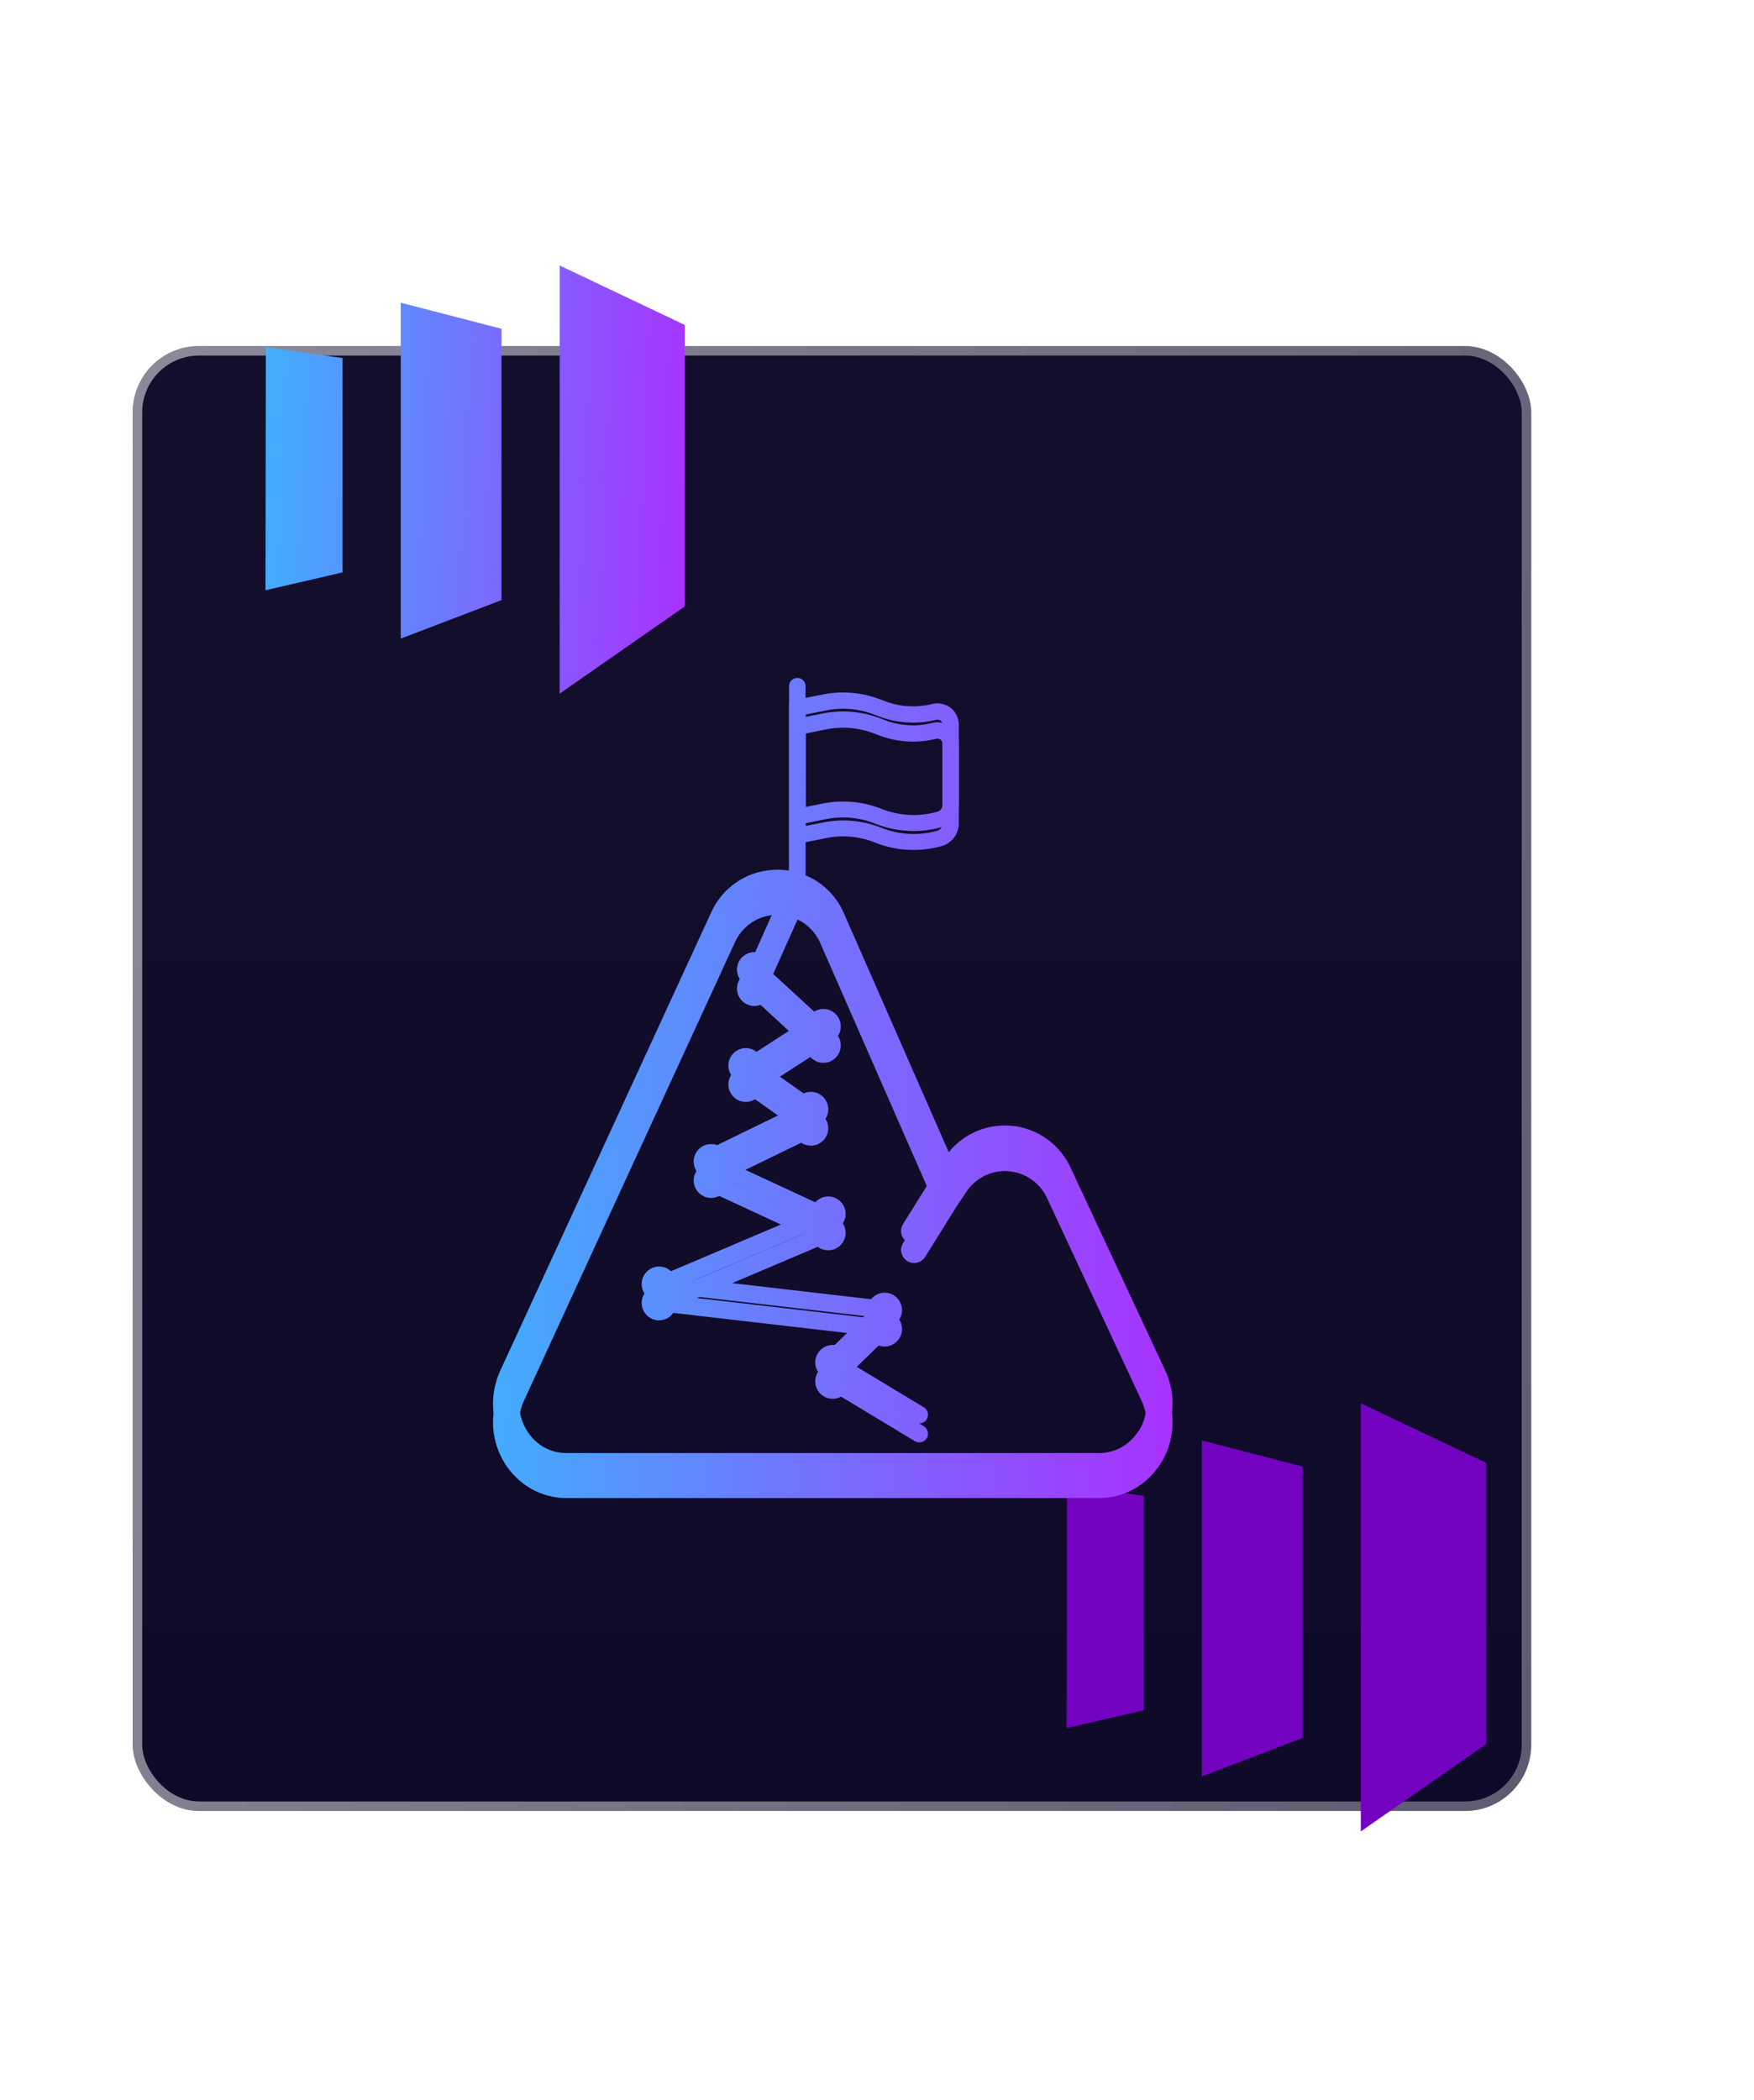 <svg width="370" height="443" viewBox="0 0 370 443" fill="none" xmlns="http://www.w3.org/2000/svg">
<g filter="url(#filter0_b_10504_306)">
<rect x="28" y="73" width="295" height="309" rx="13.966" fill="#0E0828"/>
<rect x="29" y="74" width="293" height="307" rx="12.966" stroke="url(#paint0_linear_10504_306)" stroke-opacity="0.6" stroke-width="2"/>
</g>
<g filter="url(#filter1_b_10504_306)">
<rect x="28" y="73" width="295" height="309" rx="13.966" fill="url(#paint1_linear_10504_306)"/>
<rect x="29" y="74" width="293" height="307" rx="12.966" stroke="url(#paint2_linear_10504_306)" stroke-opacity="0.6" stroke-width="2"/>
</g>
<g filter="url(#filter2_f_10504_306)">
<path d="M287.059 296V386.31L313.448 367.925V308.546L287.059 296ZM274.785 366.585L253.536 374.702V303.849L274.785 309.351V366.585ZM225 364.504L241.262 360.745V315.522L225.077 313.242L225 364.504Z" fill="#7303C0"/>
</g>
<g filter="url(#filter3_f_10504_306)">
<path d="M118.059 56V146.31L144.448 127.925V68.546L118.059 56ZM105.785 126.585L84.536 134.702V63.849L105.785 69.351V126.585ZM56 124.504L72.262 120.745V75.522L56.077 73.242L56 124.504Z" fill="url(#paint3_linear_10504_306)"/>
</g>
<g filter="url(#filter4_if_10504_306)">
<path fill-rule="evenodd" clip-rule="evenodd" d="M245.792 289.073L225.928 246.492C224.812 243.973 223.036 241.822 220.802 240.223C218.569 238.642 215.951 237.667 213.223 237.447C210.495 237.226 207.749 237.741 205.296 238.936C203.3 239.91 201.524 241.326 200.133 243.036L178.109 192.843C176.955 190.067 175.015 187.695 172.525 186.022C171.701 185.452 170.804 185.011 169.888 184.625C169.888 184.551 169.925 184.496 169.925 184.423V173.649L174.246 172.785C177.724 172.086 181.331 172.417 184.626 173.741C188.874 175.432 193.542 175.745 197.991 174.642L198.485 174.513C200.7 173.961 202.256 171.976 202.256 169.714V152.836C202.256 152.156 202.092 151.476 201.799 150.869C201.506 150.262 201.066 149.729 200.517 149.306C199.986 148.883 199.346 148.589 198.686 148.461C198.009 148.313 197.332 148.332 196.654 148.497C193.249 149.343 189.642 149.104 186.384 147.799L185.908 147.615C181.99 146.052 177.706 145.666 173.55 146.493L169.925 147.21V144.71C169.925 144.25 169.742 143.809 169.412 143.496C169.083 143.165 168.644 143 168.186 143C167.728 143 167.289 143.184 166.959 143.496C166.63 143.827 166.447 144.25 166.447 144.71V183.65C165.678 183.522 164.89 183.448 164.103 183.448C161.082 183.448 158.172 184.257 155.663 185.893C153.137 187.53 151.16 189.846 149.97 192.567L105.519 289.147C103.175 294.24 103.56 300.086 106.562 304.793C109.436 309.316 114.27 312 119.506 312H231.842C237.096 312 241.929 309.297 244.804 304.756C247.806 300.013 248.172 294.166 245.792 289.073ZM169.943 150.722L174.264 149.858C177.742 149.159 181.349 149.49 184.644 150.814L185.12 150.998C189.057 152.56 193.396 152.855 197.515 151.825C197.661 151.788 197.826 151.788 197.991 151.825C198.137 151.862 198.284 151.917 198.412 152.027C198.54 152.119 198.632 152.248 198.705 152.395C198.778 152.542 198.815 152.689 198.815 152.855V169.788C198.815 170.119 198.705 170.45 198.503 170.707C198.302 170.964 198.009 171.167 197.68 171.24L197.185 171.369C193.45 172.307 189.533 172.031 185.944 170.615C182.026 169.052 177.742 168.666 173.587 169.494L169.962 170.211V150.722H169.943ZM240.172 301.814C238.286 304.793 235.247 306.503 231.842 306.503H119.506C116.1 306.503 113.061 304.811 111.194 301.833C109.217 298.707 108.96 294.846 110.517 291.482L155.004 194.829C155.792 193.064 157.055 191.575 158.666 190.527C160.259 189.497 162.089 188.964 163.975 188.964C164.012 188.964 164.048 188.964 164.085 188.964C164.25 188.964 164.414 189.001 164.598 189.001L159.307 200.841C159.307 200.841 159.178 200.841 159.124 200.841C157.11 200.841 155.462 202.496 155.462 204.518C155.462 206.54 157.11 208.195 159.124 208.195C159.581 208.195 160.021 208.103 160.423 207.956L168.955 215.807L159.581 221.874C158.959 221.378 158.172 221.083 157.311 221.083C155.297 221.083 153.65 222.738 153.65 224.761C153.65 226.783 155.297 228.438 157.311 228.438C158.025 228.438 158.702 228.235 159.27 227.868L167.399 233.622C167.399 233.622 167.399 233.659 167.399 233.696L151.27 241.547C150.867 241.399 150.446 241.326 149.988 241.326C147.974 241.326 146.326 242.981 146.326 245.003C146.326 247.025 147.974 248.68 149.988 248.68C150.61 248.68 151.196 248.533 151.709 248.257L169.229 256.384L141.53 268.15C140.871 267.525 139.992 267.158 139.022 267.158C137.008 267.158 135.36 268.812 135.36 270.835C135.36 272.857 137.008 274.512 139.022 274.512C140.267 274.512 141.365 273.887 142.024 272.931L182.356 277.601L176.058 283.723C175.912 283.723 175.784 283.705 175.637 283.705C173.623 283.705 171.976 285.359 171.976 287.382C171.976 289.404 173.623 291.059 175.637 291.059C176.278 291.059 176.882 290.893 177.413 290.599L192.993 299.994C193.853 300.509 194.988 300.233 195.501 299.369C196.014 298.505 195.739 297.365 194.878 296.85L179.299 287.455V287.4C179.299 286.904 179.207 286.426 179.024 285.984L185.358 279.807C185.743 279.954 186.182 280.028 186.622 280.028C188.636 280.028 190.283 278.373 190.283 276.35C190.283 274.328 188.636 272.673 186.622 272.673C185.468 272.673 184.425 273.206 183.747 274.052L147.04 269.805L172.506 258.994C173.129 259.454 173.88 259.73 174.722 259.73C176.736 259.73 178.383 258.075 178.383 256.053C178.383 254.03 176.736 252.376 174.722 252.376C173.642 252.376 172.653 252.854 171.994 253.607L153.668 245.113V245.077V245.021C153.668 244.856 153.668 244.69 153.631 244.525L169.01 237.042C169.596 237.447 170.31 237.667 171.06 237.667C173.074 237.667 174.722 236.013 174.722 233.99C174.722 231.968 173.074 230.313 171.06 230.313C170.511 230.313 169.98 230.442 169.522 230.644L161.558 225.018L170.95 218.951C171.628 219.705 172.598 220.183 173.696 220.183C175.71 220.183 177.358 218.528 177.358 216.505C177.358 214.483 175.71 212.828 173.696 212.828C172.982 212.828 172.305 213.031 171.756 213.398L162.785 205.143C162.822 204.959 162.822 204.757 162.822 204.555C162.822 203.966 162.694 203.415 162.437 202.937L168.241 189.957C168.68 190.159 169.101 190.398 169.504 190.674C171.097 191.758 172.342 193.266 173.111 195.105L196.526 248.515L190.503 258.185C189.697 259.472 190.082 261.182 191.363 261.991C192.645 262.8 194.348 262.414 195.153 261.127L201.927 250.261L203.831 247.43C204.801 245.959 206.138 244.782 207.712 244.01C209.287 243.238 211.044 242.907 212.802 243.054C214.541 243.201 216.225 243.808 217.653 244.838C219.081 245.849 220.216 247.246 220.949 248.901L240.831 291.518C242.405 294.883 242.167 298.781 240.172 301.906V301.814Z" fill="url(#paint4_linear_10504_306)"/>
</g>
<path fill-rule="evenodd" clip-rule="evenodd" d="M245.792 289.073L225.928 246.492C224.812 243.973 223.036 241.822 220.802 240.223C218.569 238.642 215.951 237.667 213.223 237.447C210.495 237.226 207.749 237.741 205.296 238.936C203.3 239.91 201.524 241.326 200.133 243.036L178.109 192.843C176.955 190.067 175.015 187.695 172.525 186.022C171.701 185.452 170.804 185.011 169.888 184.625C169.888 184.551 169.925 184.496 169.925 184.423V173.649L174.246 172.785C177.724 172.086 181.331 172.417 184.626 173.741C188.874 175.432 193.542 175.745 197.991 174.642L198.485 174.513C200.7 173.961 202.256 171.976 202.256 169.714V152.836C202.256 152.156 202.092 151.476 201.799 150.869C201.506 150.262 201.066 149.729 200.517 149.306C199.986 148.883 199.346 148.589 198.686 148.461C198.009 148.313 197.332 148.332 196.654 148.497C193.249 149.343 189.642 149.104 186.384 147.799L185.908 147.615C181.99 146.052 177.706 145.666 173.55 146.493L169.925 147.21V144.71C169.925 144.25 169.742 143.809 169.412 143.496C169.083 143.165 168.644 143 168.186 143C167.728 143 167.289 143.184 166.959 143.496C166.63 143.827 166.447 144.25 166.447 144.71V183.65C165.678 183.522 164.89 183.448 164.103 183.448C161.082 183.448 158.172 184.257 155.663 185.893C153.137 187.53 151.16 189.846 149.97 192.567L105.519 289.147C103.175 294.24 103.56 300.086 106.562 304.793C109.436 309.316 114.27 312 119.506 312H231.842C237.096 312 241.929 309.297 244.804 304.756C247.806 300.013 248.172 294.166 245.792 289.073ZM169.943 150.722L174.264 149.858C177.742 149.159 181.349 149.49 184.644 150.814L185.12 150.998C189.057 152.56 193.396 152.855 197.515 151.825C197.661 151.788 197.826 151.788 197.991 151.825C198.137 151.862 198.284 151.917 198.412 152.027C198.54 152.119 198.632 152.248 198.705 152.395C198.778 152.542 198.815 152.689 198.815 152.855V169.788C198.815 170.119 198.705 170.45 198.503 170.707C198.302 170.964 198.009 171.167 197.68 171.24L197.185 171.369C193.45 172.307 189.533 172.031 185.944 170.615C182.026 169.052 177.742 168.666 173.587 169.494L169.962 170.211V150.722H169.943ZM240.172 301.814C238.286 304.793 235.247 306.503 231.842 306.503H119.506C116.1 306.503 113.061 304.811 111.194 301.833C109.217 298.707 108.96 294.846 110.517 291.482L155.004 194.829C155.792 193.064 157.055 191.575 158.666 190.527C160.259 189.497 162.089 188.964 163.975 188.964C164.012 188.964 164.048 188.964 164.085 188.964C164.25 188.964 164.414 189.001 164.598 189.001L159.307 200.841C159.307 200.841 159.178 200.841 159.124 200.841C157.11 200.841 155.462 202.496 155.462 204.518C155.462 206.54 157.11 208.195 159.124 208.195C159.581 208.195 160.021 208.103 160.423 207.956L168.955 215.807L159.581 221.874C158.959 221.378 158.172 221.083 157.311 221.083C155.297 221.083 153.65 222.738 153.65 224.761C153.65 226.783 155.297 228.438 157.311 228.438C158.025 228.438 158.702 228.235 159.27 227.868L167.399 233.622C167.399 233.622 167.399 233.659 167.399 233.696L151.27 241.547C150.867 241.399 150.446 241.326 149.988 241.326C147.974 241.326 146.326 242.981 146.326 245.003C146.326 247.025 147.974 248.68 149.988 248.68C150.61 248.68 151.196 248.533 151.709 248.257L169.229 256.384L141.53 268.15C140.871 267.525 139.992 267.158 139.022 267.158C137.008 267.158 135.36 268.812 135.36 270.835C135.36 272.857 137.008 274.512 139.022 274.512C140.267 274.512 141.365 273.887 142.024 272.931L182.356 277.601L176.058 283.723C175.912 283.723 175.784 283.705 175.637 283.705C173.623 283.705 171.976 285.359 171.976 287.382C171.976 289.404 173.623 291.059 175.637 291.059C176.278 291.059 176.882 290.893 177.413 290.599L192.993 299.994C193.853 300.509 194.988 300.233 195.501 299.369C196.014 298.505 195.739 297.365 194.878 296.85L179.299 287.455V287.4C179.299 286.904 179.207 286.426 179.024 285.984L185.358 279.807C185.743 279.954 186.182 280.028 186.622 280.028C188.636 280.028 190.283 278.373 190.283 276.35C190.283 274.328 188.636 272.673 186.622 272.673C185.468 272.673 184.425 273.206 183.747 274.052L147.04 269.805L172.506 258.994C173.129 259.454 173.88 259.73 174.722 259.73C176.736 259.73 178.383 258.075 178.383 256.053C178.383 254.03 176.736 252.376 174.722 252.376C173.642 252.376 172.653 252.854 171.994 253.607L153.668 245.113V245.077V245.021C153.668 244.856 153.668 244.69 153.631 244.525L169.01 237.042C169.596 237.447 170.31 237.667 171.06 237.667C173.074 237.667 174.722 236.013 174.722 233.99C174.722 231.968 173.074 230.313 171.06 230.313C170.511 230.313 169.98 230.442 169.522 230.644L161.558 225.018L170.95 218.951C171.628 219.705 172.598 220.183 173.696 220.183C175.71 220.183 177.358 218.528 177.358 216.505C177.358 214.483 175.71 212.828 173.696 212.828C172.982 212.828 172.305 213.031 171.756 213.398L162.785 205.143C162.822 204.959 162.822 204.757 162.822 204.555C162.822 203.966 162.694 203.415 162.437 202.937L168.241 189.957C168.68 190.159 169.101 190.398 169.504 190.674C171.097 191.758 172.342 193.266 173.111 195.105L196.526 248.515L190.503 258.185C189.697 259.472 190.082 261.182 191.363 261.991C192.645 262.8 194.348 262.414 195.153 261.127L201.927 250.261L203.831 247.43C204.801 245.959 206.138 244.782 207.712 244.01C209.287 243.238 211.044 242.907 212.802 243.054C214.541 243.201 216.225 243.808 217.653 244.838C219.081 245.849 220.216 247.246 220.949 248.901L240.831 291.518C242.405 294.883 242.167 298.781 240.172 301.906V301.814Z" fill="url(#paint5_linear_10504_306)"/>
<defs>
<filter id="filter0_b_10504_306" x="-18.552" y="26.448" width="388.103" height="402.103" filterUnits="userSpaceOnUse" color-interpolation-filters="sRGB">
<feFlood flood-opacity="0" result="BackgroundImageFix"/>
<feGaussianBlur in="BackgroundImageFix" stdDeviation="23.276"/>
<feComposite in2="SourceAlpha" operator="in" result="effect1_backgroundBlur_10504_306"/>
<feBlend mode="normal" in="SourceGraphic" in2="effect1_backgroundBlur_10504_306" result="shape"/>
</filter>
<filter id="filter1_b_10504_306" x="-18.552" y="26.448" width="388.103" height="402.103" filterUnits="userSpaceOnUse" color-interpolation-filters="sRGB">
<feFlood flood-opacity="0" result="BackgroundImageFix"/>
<feGaussianBlur in="BackgroundImageFix" stdDeviation="23.276"/>
<feComposite in2="SourceAlpha" operator="in" result="effect1_backgroundBlur_10504_306"/>
<feBlend mode="normal" in="SourceGraphic" in2="effect1_backgroundBlur_10504_306" result="shape"/>
</filter>
<filter id="filter2_f_10504_306" x="169.138" y="240.138" width="200.172" height="202.035" filterUnits="userSpaceOnUse" color-interpolation-filters="sRGB">
<feFlood flood-opacity="0" result="BackgroundImageFix"/>
<feBlend mode="normal" in="SourceGraphic" in2="BackgroundImageFix" result="shape"/>
<feGaussianBlur stdDeviation="27.931" result="effect1_foregroundBlur_10504_306"/>
</filter>
<filter id="filter3_f_10504_306" x="0.138" y="0.138" width="200.172" height="202.035" filterUnits="userSpaceOnUse" color-interpolation-filters="sRGB">
<feFlood flood-opacity="0" result="BackgroundImageFix"/>
<feBlend mode="normal" in="SourceGraphic" in2="BackgroundImageFix" result="shape"/>
<feGaussianBlur stdDeviation="27.931" result="effect1_foregroundBlur_10504_306"/>
</filter>
<filter id="filter4_if_10504_306" x="90.7" y="129.7" width="169.948" height="195.6" filterUnits="userSpaceOnUse" color-interpolation-filters="sRGB">
<feFlood flood-opacity="0" result="BackgroundImageFix"/>
<feBlend mode="normal" in="SourceGraphic" in2="BackgroundImageFix" result="shape"/>
<feColorMatrix in="SourceAlpha" type="matrix" values="0 0 0 0 0 0 0 0 0 0 0 0 0 0 0 0 0 0 127 0" result="hardAlpha"/>
<feOffset dy="4"/>
<feGaussianBlur stdDeviation="6"/>
<feComposite in2="hardAlpha" operator="arithmetic" k2="-1" k3="1"/>
<feColorMatrix type="matrix" values="0 0 0 0 0.451 0 0 0 0 0.012 0 0 0 0 0.753 0 0 0 1 0"/>
<feBlend mode="normal" in2="shape" result="effect1_innerShadow_10504_306"/>
<feGaussianBlur stdDeviation="6.65" result="effect2_foregroundBlur_10504_306"/>
</filter>
<linearGradient id="paint0_linear_10504_306" x1="31.049" y1="79.95" x2="369.707" y2="147.364" gradientUnits="userSpaceOnUse">
<stop stop-color="white" stop-opacity="0.5"/>
<stop offset="1" stop-color="white" stop-opacity="0.3"/>
</linearGradient>
<linearGradient id="paint1_linear_10504_306" x1="175.5" y1="-20.582" x2="175.5" y2="520.795" gradientUnits="userSpaceOnUse">
<stop stop-color="white" stop-opacity="0.03"/>
<stop offset="1" stop-color="white" stop-opacity="0"/>
</linearGradient>
<linearGradient id="paint2_linear_10504_306" x1="31.049" y1="79.95" x2="369.707" y2="147.364" gradientUnits="userSpaceOnUse">
<stop stop-color="white" stop-opacity="0.5"/>
<stop offset="1" stop-color="white" stop-opacity="0.3"/>
</linearGradient>
<linearGradient id="paint3_linear_10504_306" x1="145.997" y1="146.31" x2="50.386" y2="142.182" gradientUnits="userSpaceOnUse">
<stop stop-color="#AB2FFE"/>
<stop offset="0.969" stop-color="#40AFFD"/>
</linearGradient>
<linearGradient id="paint4_linear_10504_306" x1="249.858" y1="312" x2="94.83" y2="306.203" gradientUnits="userSpaceOnUse">
<stop stop-color="#AB2FFE"/>
<stop offset="0.969" stop-color="#40AFFD"/>
</linearGradient>
<linearGradient id="paint5_linear_10504_306" x1="249.858" y1="312" x2="94.83" y2="306.203" gradientUnits="userSpaceOnUse">
<stop stop-color="#AB2FFE"/>
<stop offset="0.969" stop-color="#40AFFD"/>
</linearGradient>
</defs>
</svg>
